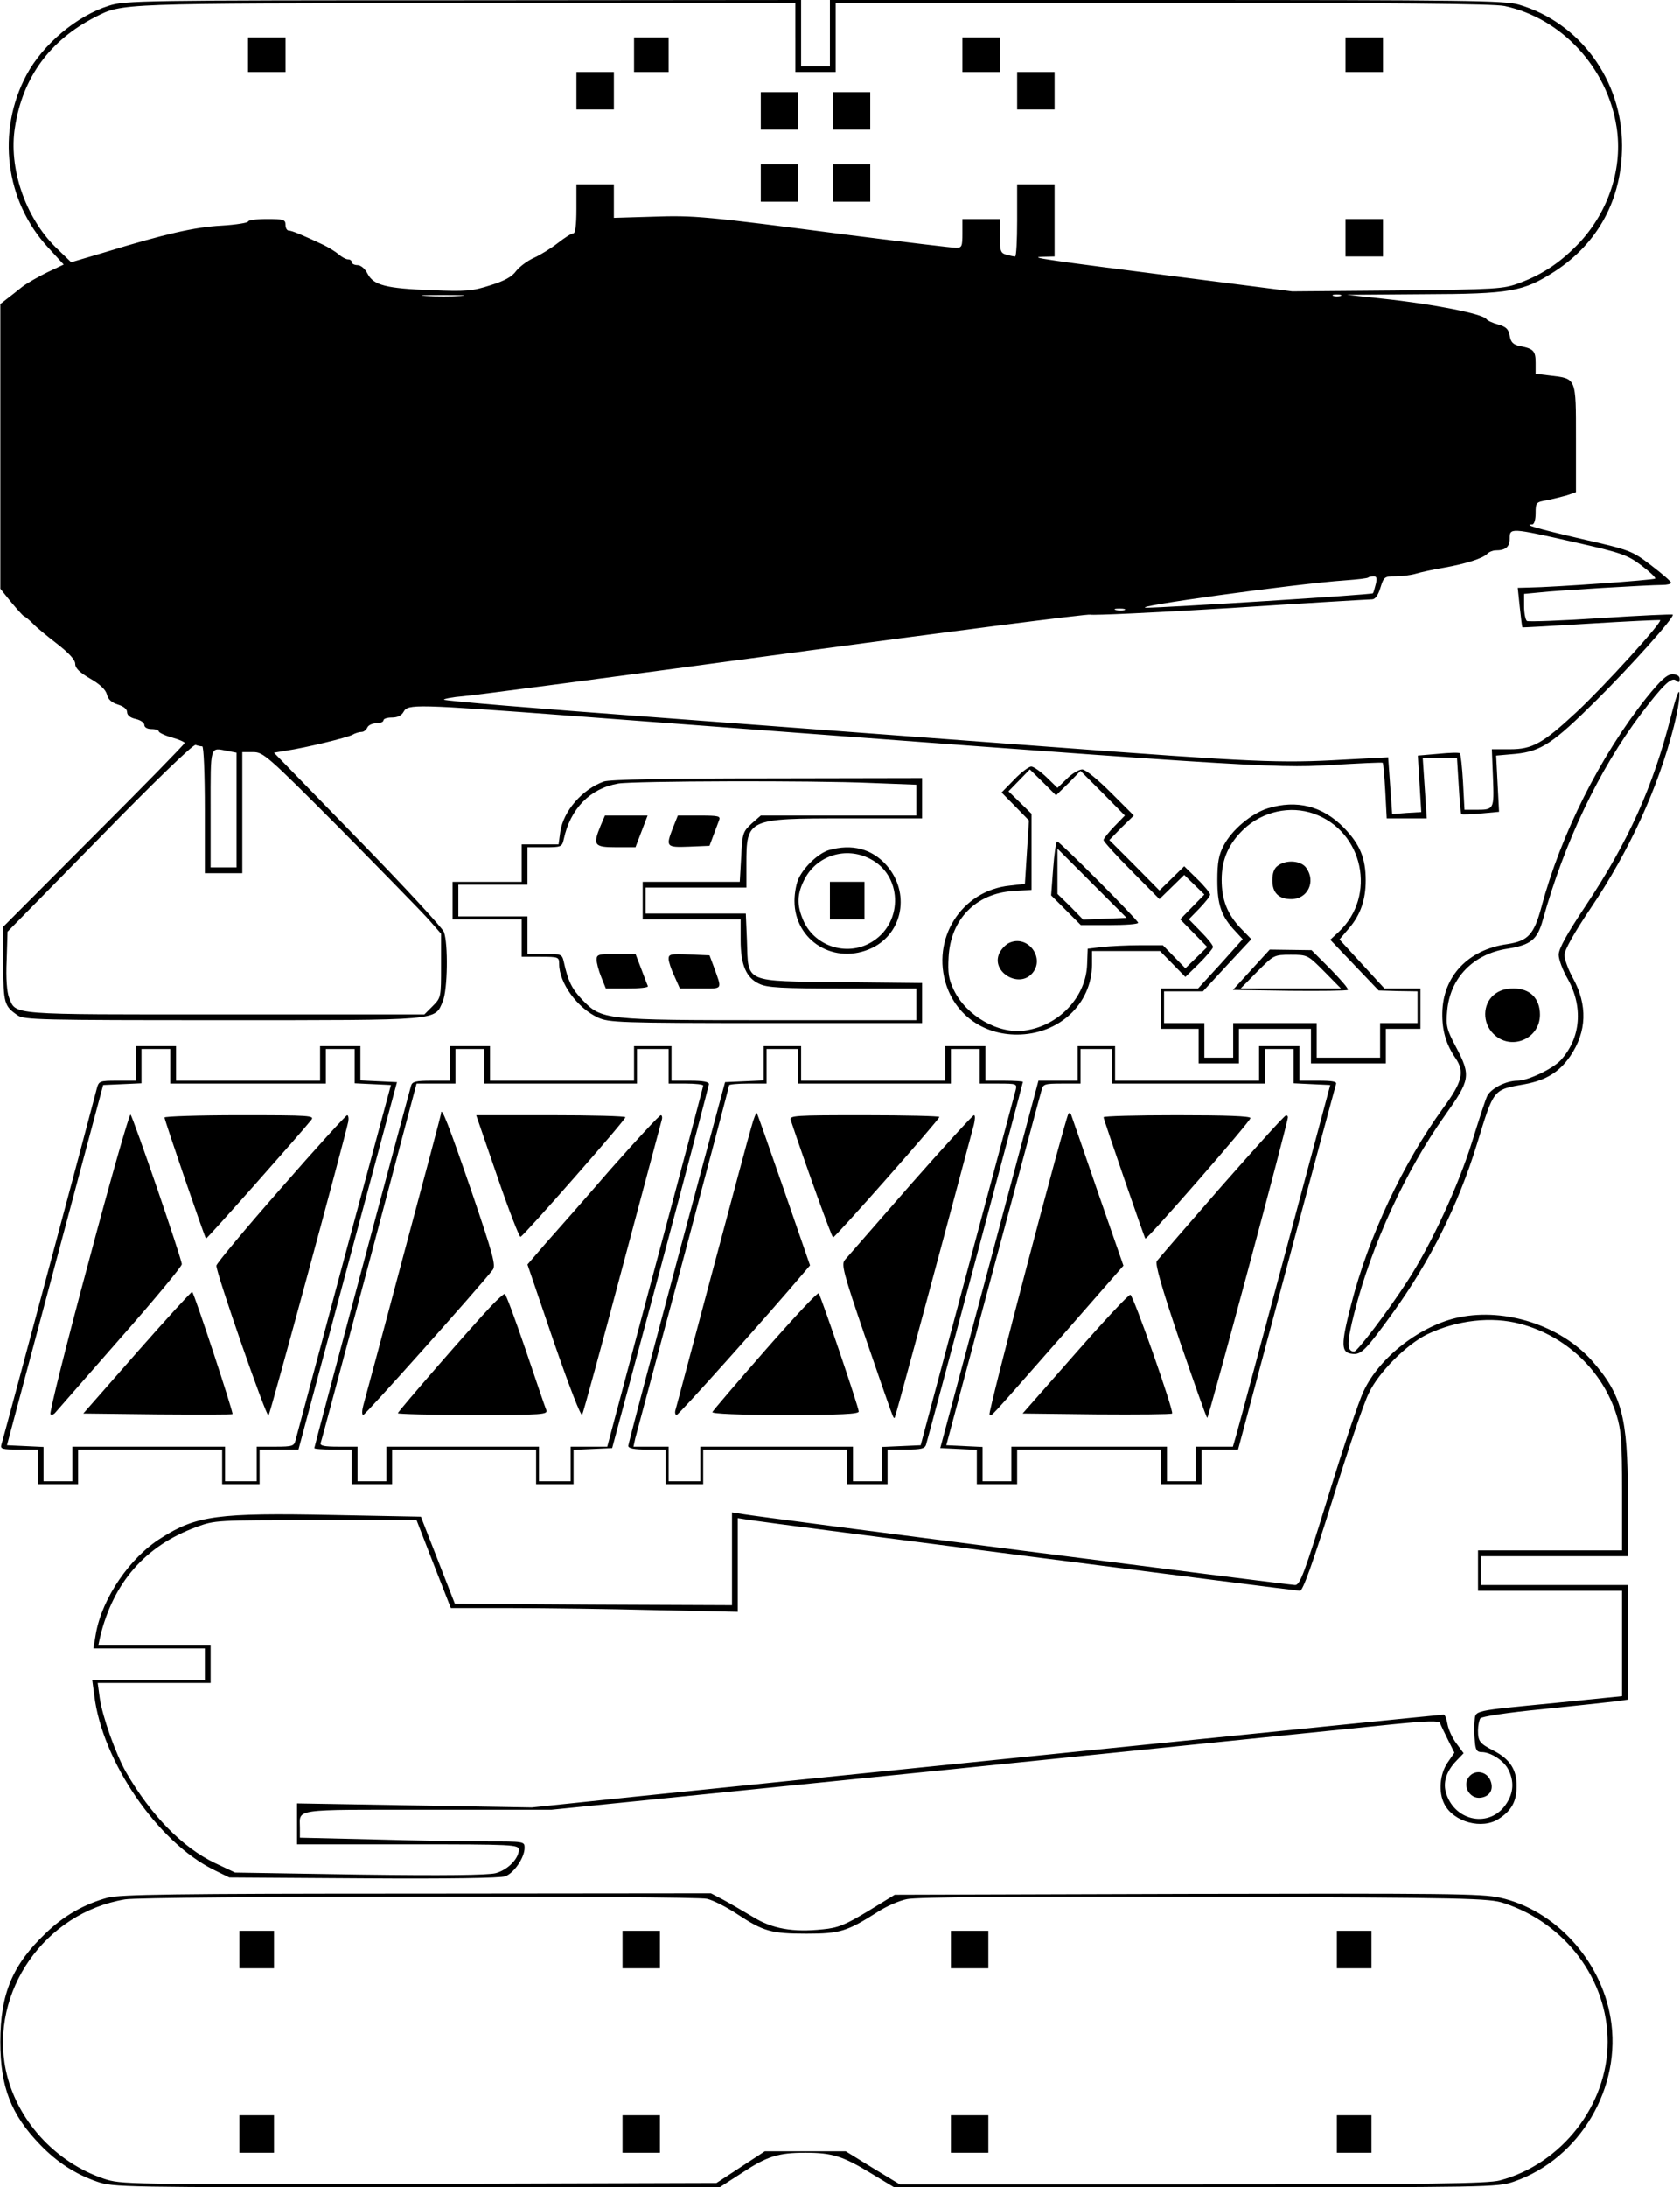 <?xml version="1.0" encoding="UTF-8" standalone="yes"?>
<svg version="1.0" xmlns="http://www.w3.org/2000/svg" width="164.658mm" height="214.279mm" viewBox="0 0 583 759" preserveAspectRatio="xMidYMid meet">
  <g transform="translate(0,759) scale(0.1,-0.1)" fill="#000000" stroke="none">
    <path d="M377 7570 c-112 -35 -230 -135 -286 -240 -105 -196 -74 -438 75 -599
l54 -59 -57 -27 c-31 -15 -71 -38 -88 -51 -16 -13 -40 -32 -52 -41 l-23 -18 0
-494 0 -494 37 -46 c21 -25 41 -48 46 -50 4 -1 18 -13 30 -25 12 -13 50 -44
85 -71 41 -32 62 -55 62 -69 0 -15 16 -30 52 -51 35 -20 54 -39 58 -55 4 -17
16 -28 38 -35 20 -6 32 -16 32 -26 0 -11 11 -20 30 -24 17 -4 30 -13 30 -21 0
-8 10 -14 25 -14 14 0 25 -4 25 -8 0 -4 20 -14 45 -21 25 -7 45 -16 45 -19 0
-4 -142 -149 -315 -322 l-315 -316 0 -129 c1 -136 3 -146 50 -178 22 -16 81
-17 713 -17 763 0 734 -2 763 65 17 41 19 200 4 241 -6 15 -141 161 -301 325
l-289 297 42 7 c68 10 211 45 230 55 10 6 24 10 32 10 8 0 16 7 20 15 3 8 17
15 31 15 14 0 25 5 25 10 0 6 13 10 30 10 19 0 33 7 40 20 15 27 36 27 595
-15 2326 -175 2427 -182 2620 -170 99 6 182 10 184 8 2 -1 6 -45 9 -98 l5 -95
70 0 69 0 -7 105 -7 105 60 0 59 0 6 -96 c3 -53 7 -97 9 -99 2 -2 32 -1 67 2
l64 6 -5 97 -5 98 68 6 c88 9 130 37 280 186 119 118 273 290 265 297 -2 2
-114 -3 -250 -12 -135 -9 -250 -13 -256 -10 -5 3 -10 26 -10 50 l0 44 53 5
c60 7 380 26 426 26 17 0 31 3 31 8 0 4 -31 31 -69 60 -67 51 -72 53 -242 92
-159 37 -202 50 -171 50 7 0 12 16 12 39 0 37 2 39 38 45 20 4 52 12 70 17
l32 11 0 186 c0 214 2 208 -91 219 l-49 6 0 38 c0 41 -7 49 -54 58 -24 5 -32
13 -36 36 -4 23 -12 31 -40 39 -19 5 -38 14 -41 19 -13 18 -183 52 -364 71
l-120 13 266 2 c303 1 346 9 455 79 152 99 234 252 234 437 0 227 -147 427
-359 489 -49 14 -183 16 -1223 16 l-1168 0 0 -115 0 -115 -50 0 -50 0 0 115 0
115 -1172 -1 c-1117 0 -1176 -1 -1231 -19z m2383 -110 l0 -120 70 0 70 0 0
120 0 120 1135 0 c802 0 1150 -3 1187 -11 198 -42 357 -214 389 -420 22 -140
-26 -289 -127 -399 -64 -68 -127 -111 -210 -142 -56 -21 -77 -22 -424 -26
l-365 -3 -360 46 c-502 64 -558 72 -507 74 l42 1 0 125 0 125 -65 0 -65 0 0
-125 c0 -69 -3 -125 -7 -125 -5 0 -18 3 -30 6 -21 6 -23 13 -23 65 l0 59 -65
0 -65 0 0 -50 c0 -45 -2 -50 -22 -50 -13 0 -178 20 -368 44 -508 66 -539 69
-686 64 l-134 -4 0 58 0 58 -65 0 -65 0 0 -85 c0 -57 -4 -85 -11 -85 -7 0 -30
-15 -53 -33 -23 -18 -60 -41 -82 -51 -23 -10 -51 -31 -63 -46 -14 -20 -41 -35
-90 -50 -62 -20 -85 -22 -203 -17 -159 6 -202 17 -223 57 -9 18 -24 30 -35 30
-11 0 -20 5 -20 10 0 6 -6 10 -13 10 -7 0 -22 8 -33 18 -11 9 -35 24 -54 33
-70 33 -108 49 -119 49 -6 0 -11 9 -11 20 0 18 -7 20 -65 20 -36 0 -65 -4 -65
-9 0 -4 -42 -11 -92 -14 -93 -5 -194 -28 -407 -93 l-115 -34 -54 52 c-106 105
-164 276 -141 417 27 173 121 301 279 382 95 48 75 47 1288 48 l1142 1 0 -120z
m-1162 -897 c-32 -2 -86 -2 -120 0 -35 2 -9 3 57 3 66 0 94 -1 63 -3z m3055 0
c-7 -2 -19 -2 -25 0 -7 3 -2 5 12 5 14 0 19 -2 13 -5z m810 -854 c168 -38 186
-45 235 -82 29 -22 50 -42 47 -45 -5 -5 -355 -30 -438 -31 l-39 -1 7 -67 c4
-38 8 -69 9 -70 1 -1 107 5 235 13 128 8 238 13 243 12 11 -4 -196 -232 -291
-320 -116 -108 -153 -128 -229 -128 l-64 0 4 -100 c4 -110 4 -110 -61 -110
l-38 0 -5 95 c-3 53 -8 98 -11 101 -3 3 -37 2 -76 -2 l-70 -6 6 -98 6 -98 -51
-3 -50 -4 -7 99 -7 98 -152 -8 c-225 -13 -311 -9 -1031 45 -363 27 -983 73
-1377 103 -395 29 -718 56 -718 60 0 3 30 9 68 12 37 3 538 69 1114 147 576
78 1054 139 1062 136 8 -3 228 7 488 23 260 17 481 30 490 30 11 0 21 14 29
40 12 38 14 40 52 40 22 0 54 4 71 9 17 5 61 15 98 21 78 14 134 32 150 48 7
7 20 12 29 12 35 0 49 12 49 41 0 38 2 38 223 -12z m-688 -146 c-4 -16 -8 -30
-10 -32 -5 -5 -725 -50 -785 -50 -76 1 515 83 690 95 41 3 77 7 79 10 2 2 11
4 19 4 10 0 12 -7 7 -27z m-872 -90 c-7 -2 -21 -2 -30 0 -10 3 -4 5 12 5 17 0
24 -2 18 -5z m-3202 -473 c5 0 9 -93 9 -220 l0 -220 65 0 65 0 0 210 0 210 38
0 c35 0 49 -12 303 -267 146 -148 284 -289 307 -315 l42 -48 0 -111 c0 -109 0
-111 -29 -140 l-29 -29 -694 0 c-759 0 -722 -3 -748 59 -7 19 -11 65 -8 129
l3 99 320 326 c193 198 325 325 333 322 8 -3 18 -5 23 -5z m88 -16 l31 -6 0
-199 0 -199 -45 0 -45 0 0 205 c0 223 -3 211 59 199z"/>
    <path d="M860 7400 l0 -60 65 0 65 0 0 60 0 60 -65 0 -65 0 0 -60z"/>
    <path d="M2200 7400 l0 -60 60 0 60 0 0 60 0 60 -60 0 -60 0 0 -60z"/>
    <path d="M3340 7400 l0 -60 65 0 65 0 0 60 0 60 -65 0 -65 0 0 -60z"/>
    <path d="M4670 7400 l0 -60 65 0 65 0 0 60 0 60 -65 0 -65 0 0 -60z"/>
    <path d="M2000 7275 l0 -65 65 0 65 0 0 65 0 65 -65 0 -65 0 0 -65z"/>
    <path d="M3530 7275 l0 -65 65 0 65 0 0 65 0 65 -65 0 -65 0 0 -65z"/>
    <path d="M2640 7205 l0 -65 65 0 65 0 0 65 0 65 -65 0 -65 0 0 -65z"/>
    <path d="M2890 7205 l0 -65 65 0 65 0 0 65 0 65 -65 0 -65 0 0 -65z"/>
    <path d="M2640 6955 l0 -65 65 0 65 0 0 65 0 65 -65 0 -65 0 0 -65z"/>
    <path d="M2890 6955 l0 -65 65 0 65 0 0 65 0 65 -65 0 -65 0 0 -65z"/>
    <path d="M4670 6765 l0 -65 65 0 65 0 0 65 0 65 -65 0 -65 0 0 -65z"/>
    <path d="M5714 5168 c-160 -202 -297 -474 -364 -726 -26 -95 -46 -117 -118
-128 -137 -19 -224 -112 -226 -239 -1 -61 13 -109 46 -157 32 -47 24 -82 -43
-173 -140 -193 -259 -446 -319 -680 -37 -142 -36 -169 3 -173 31 -4 47 12 141
142 131 182 227 374 292 585 60 195 55 189 167 209 74 14 119 42 157 97 58 85
61 178 9 272 -16 29 -29 65 -29 79 0 17 33 76 90 161 136 201 235 419 290 633
11 43 20 93 19 112 0 21 -11 -6 -29 -77 -63 -246 -147 -433 -295 -656 -66 -99
-95 -151 -95 -172 0 -16 14 -54 31 -83 55 -98 46 -206 -24 -283 -28 -30 -114
-71 -150 -71 -40 0 -92 -27 -105 -53 -6 -12 -29 -83 -52 -157 -48 -155 -143
-360 -226 -487 -66 -102 -173 -243 -184 -243 -26 0 -26 31 1 136 59 233 179
494 314 683 88 124 91 138 39 237 -33 62 -36 75 -31 127 10 114 91 197 209
215 81 13 104 31 123 100 75 269 194 520 341 715 76 100 105 128 121 116 10
-9 13 -8 13 5 0 10 -9 16 -25 16 -19 0 -40 -19 -91 -82z"/>
    <path d="M3520 4885 l-44 -45 48 -49 47 -48 -7 -110 -7 -110 -52 -6 c-169 -17
-275 -186 -220 -348 36 -104 130 -169 244 -169 146 0 260 106 261 243 l0 47
118 0 118 0 44 -45 44 -45 48 47 c26 26 48 52 48 57 0 6 -19 30 -42 53 l-42
43 37 38 c20 21 37 42 37 48 0 5 -20 30 -45 54 l-45 44 -43 -42 -43 -42 -87
88 -87 87 42 43 43 42 -80 80 c-46 46 -88 80 -99 80 -11 0 -35 -14 -53 -32
l-33 -32 -38 37 c-21 20 -45 37 -53 37 -8 0 -35 -20 -59 -45z m188 -13 l42 43
77 -77 77 -78 -37 -38 c-20 -21 -37 -42 -37 -47 0 -5 44 -54 97 -107 l97 -98
43 42 43 42 35 -34 35 -34 -42 -43 -42 -43 47 -48 47 -48 -38 -37 -38 -37 -39
40 -39 40 -81 0 c-44 0 -102 -3 -130 -6 l-50 -6 -2 -53 c-3 -114 -98 -215
-217 -231 -91 -13 -203 51 -246 141 -18 37 -21 59 -18 114 7 131 95 221 224
229 l64 4 0 132 0 132 -40 39 -40 39 37 38 37 38 46 -45 45 -45 43 42z"/>
    <path d="M3655 4576 l-7 -93 52 -52 51 -51 99 0 c55 0 100 3 100 8 0 9 -272
282 -281 282 -4 0 -10 -42 -14 -94z m180 -174 l-76 -3 -44 45 -45 44 0 79 0
78 120 -120 120 -120 -75 -3z"/>
    <path d="M3500 4317 c-13 -7 -29 -25 -34 -40 -22 -61 67 -114 113 -68 53 53
-12 142 -79 108z"/>
    <path d="M2095 4878 c-75 -27 -140 -102 -151 -174 l-6 -44 -64 0 -64 0 0 -65
0 -65 -120 0 -120 0 0 -65 0 -65 120 0 120 0 0 -65 0 -65 65 0 c63 0 65 -1 65
-25 0 -66 63 -153 135 -186 37 -17 75 -19 583 -19 l542 0 0 70 0 69 -280 3
c-342 4 -323 -4 -328 143 l-4 95 -174 0 -174 0 0 45 0 45 175 0 175 0 0 80 c0
159 3 160 344 160 l266 0 0 70 0 70 -537 -1 c-353 0 -548 -4 -568 -11z m928
-5 l157 -6 0 -54 0 -53 -270 0 -270 0 -32 -28 c-30 -28 -32 -33 -36 -115 l-5
-87 -168 0 -169 0 0 -65 0 -65 170 0 170 0 0 -71 c0 -87 19 -132 65 -153 27
-13 77 -16 289 -16 l256 0 0 -55 0 -55 -508 0 c-578 0 -584 1 -652 71 -36 38
-49 64 -64 132 -6 26 -9 27 -66 27 l-60 0 0 65 0 65 -120 0 -120 0 0 55 0 55
120 0 120 0 0 65 0 65 60 0 c57 0 60 1 66 28 23 106 91 176 189 193 53 9 678
11 878 2z"/>
    <path d="M2084 4725 c-28 -68 -23 -75 54 -75 l67 0 21 55 21 55 -74 0 -74 0
-15 -35z"/>
    <path d="M2336 4720 c-27 -69 -25 -71 55 -68 l71 3 13 35 c7 19 16 43 20 53 6
15 0 17 -68 17 l-75 0 -16 -40z"/>
    <path d="M2070 4260 c0 -11 7 -38 16 -60 l16 -40 75 0 c41 0 73 3 71 8 -2 4
-12 31 -23 60 l-20 52 -67 0 c-61 0 -68 -2 -68 -20z"/>
    <path d="M2320 4263 c0 -10 9 -37 20 -60 l19 -43 72 0 c79 0 75 -6 46 75 l-15
40 -71 3 c-63 3 -71 1 -71 -15z"/>
    <path d="M4400 4785 c-57 -18 -124 -74 -153 -129 -17 -32 -22 -58 -22 -121 0
-86 14 -125 63 -177 l25 -27 -77 -86 -78 -85 -64 0 -64 0 0 -70 0 -70 65 0 65
0 0 -60 0 -60 70 0 70 0 0 60 0 60 125 0 125 0 0 -60 0 -60 130 0 130 0 0 60
0 60 60 0 60 0 0 70 0 70 -62 0 -63 0 -78 85 -78 85 34 40 c39 46 57 98 57
165 0 77 -20 125 -75 182 -74 76 -164 99 -265 68z m161 -19 c171 -61 218 -285
86 -409 l-30 -28 84 -88 84 -88 68 -2 67 -1 0 -55 0 -55 -65 0 -65 0 0 -60 0
-60 -110 0 -110 0 0 60 0 60 -145 0 -145 0 0 -60 0 -60 -50 0 -50 0 0 60 0 60
-70 0 -70 0 0 55 0 55 68 0 67 0 84 91 84 90 -36 37 c-47 49 -67 99 -67 169 0
71 24 125 76 175 65 62 162 84 245 54z"/>
    <path d="M4435 4586 c-13 -9 -19 -26 -19 -51 0 -43 22 -65 66 -65 56 0 86 60
52 108 -18 26 -69 30 -99 8z"/>
    <path d="M4343 4225 l-64 -70 197 -3 c108 -1 199 0 202 3 4 3 -24 35 -60 72
l-66 66 -72 1 -73 1 -64 -70z m254 -7 l57 -58 -174 0 -174 0 57 58 c58 58 58
59 117 59 59 0 59 -1 117 -59z"/>
    <path d="M2876 4640 c-35 -11 -82 -54 -103 -95 -9 -16 -16 -53 -16 -81 0 -140
141 -225 270 -163 107 52 132 192 50 286 -51 58 -121 76 -201 53z m143 -30
c111 -56 117 -216 12 -285 -84 -56 -200 -23 -242 68 -25 56 -24 95 4 148 43
81 143 112 226 69z"/>
    <path d="M2880 4465 l0 -65 60 0 60 0 0 65 0 65 -60 0 -60 0 0 -65z"/>
    <path d="M5184 4137 c-38 -33 -39 -96 -1 -134 60 -61 162 -19 162 66 0 57 -35
91 -91 91 -30 0 -51 -7 -70 -23z"/>
    <path d="M470 3900 l0 -60 -64 0 c-61 0 -64 -1 -71 -27 -12 -49 -325 -1217
-331 -1235 -5 -16 2 -18 60 -18 l66 0 0 -60 0 -60 70 0 70 0 0 60 0 60 250 0
250 0 0 -60 0 -60 65 0 65 0 0 60 0 60 68 0 67 0 171 638 171 637 -64 3 -63 3
0 59 0 60 -70 0 -70 0 0 -60 0 -60 -250 0 -250 0 0 60 0 60 -70 0 -70 0 0 -60z
m120 -10 l0 -60 270 0 270 0 0 60 0 60 50 0 50 0 0 -60 0 -59 63 -3 63 -3
-163 -605 c-89 -333 -165 -615 -168 -627 -5 -21 -11 -23 -70 -23 l-65 0 0 -60
0 -60 -55 0 -55 0 0 60 0 60 -265 0 -265 0 0 -60 0 -60 -50 0 -50 0 0 60 0 59
-63 3 -64 3 167 625 167 625 67 3 66 3 0 59 0 60 50 0 50 0 0 -60z"/>
    <path d="M306 3209 c-77 -285 -136 -522 -132 -526 3 -4 10 -2 15 3 4 5 105
120 224 256 120 136 217 253 217 261 0 18 -169 510 -178 519 -4 4 -70 -227
-146 -513z"/>
    <path d="M570 3712 c0 -9 139 -415 144 -420 3 -2 325 361 365 411 13 16 -1 17
-248 17 -143 0 -261 -4 -261 -8z"/>
    <path d="M973 3465 c-123 -140 -223 -260 -223 -267 -1 -25 174 -528 181 -520
6 6 263 955 277 1020 2 12 0 22 -4 22 -5 -1 -109 -115 -231 -255z"/>
    <path d="M475 2898 l-187 -213 257 -3 c142 -1 260 -1 261 1 4 4 -132 417 -140
424 -2 2 -88 -92 -191 -209z"/>
    <path d="M1560 3900 l0 -60 -64 0 c-53 0 -66 -3 -70 -17 -10 -34 -336 -1253
-336 -1258 0 -3 29 -5 65 -5 l65 0 0 -60 0 -60 70 0 70 0 0 60 0 60 250 0 250
0 0 -60 0 -60 65 0 65 0 0 60 0 59 67 3 67 3 168 625 c92 344 167 631 168 638
0 8 -19 12 -65 12 l-65 0 0 60 0 60 -65 0 -65 0 0 -60 0 -60 -250 0 -250 0 0
60 0 60 -70 0 -70 0 0 -60z m120 -10 l0 -60 265 0 265 0 0 60 0 60 55 0 55 0
0 -60 0 -60 60 0 c33 0 60 -3 60 -7 0 -4 -75 -288 -167 -630 l-166 -623 -64 0
-63 0 0 -60 0 -60 -55 0 -55 0 0 60 0 60 -265 0 -265 0 0 -60 0 -60 -50 0 -50
0 0 60 0 60 -66 0 c-49 0 -65 3 -62 13 3 6 78 290 169 629 l164 618 68 0 67 0
0 60 0 60 50 0 50 0 0 -60z"/>
    <path d="M1530 3726 c0 -4 -59 -226 -131 -494 -71 -268 -134 -502 -139 -519
-5 -19 -5 -33 0 -33 7 0 398 438 449 503 12 15 3 49 -74 275 -77 224 -105 297
-105 268z"/>
    <path d="M1725 3508 c40 -117 77 -212 81 -210 12 4 364 405 364 415 0 4 -117
7 -259 7 l-259 0 73 -212z"/>
    <path d="M2119 3533 c-90 -104 -192 -220 -227 -259 l-62 -72 91 -267 c55 -159
95 -262 99 -254 4 8 67 237 139 509 73 272 134 503 137 513 3 9 1 17 -3 17 -5
0 -83 -84 -174 -187z"/>
    <path d="M1704 3058 c-64 -67 -324 -366 -324 -372 0 -3 117 -6 261 -6 245 0
261 1 254 18 -4 9 -36 104 -72 210 -36 105 -68 192 -72 192 -4 0 -25 -19 -47
-42z"/>
    <path d="M2650 3900 l0 -59 -67 -3 -67 -3 -168 -625 c-92 -344 -168 -631 -168
-637 0 -9 20 -13 65 -13 l65 0 0 -60 0 -60 65 0 65 0 0 60 0 60 250 0 250 0 0
-60 0 -60 70 0 70 0 0 60 0 60 64 0 c53 0 66 3 70 18 10 33 336 1253 336 1258
0 2 -29 4 -65 4 l-65 0 0 60 0 60 -70 0 -70 0 0 -60 0 -60 -250 0 -250 0 0 60
0 60 -65 0 -65 0 0 -60z m120 -10 l0 -60 265 0 265 0 0 60 0 60 50 0 50 0 0
-60 0 -60 65 0 c63 0 65 -1 60 -22 -3 -13 -79 -295 -168 -628 l-162 -605 -67
-3 -68 -3 0 -59 0 -60 -50 0 -50 0 0 60 0 60 -265 0 -265 0 0 -60 0 -60 -55 0
-55 0 0 60 0 60 -61 0 -61 0 6 28 c4 15 79 295 167 623 87 328 159 599 159
603 0 3 29 6 65 6 l65 0 0 60 0 60 55 0 55 0 0 -60z"/>
    <path d="M2607 3678 c-9 -29 -70 -258 -137 -508 -67 -250 -123 -463 -126 -472
-3 -10 -1 -18 4 -18 7 0 321 351 440 492 l23 27 -91 263 c-50 144 -92 264 -94
266 -2 2 -11 -20 -19 -50z"/>
    <path d="M2744 3703 c52 -156 142 -406 147 -407 7 -1 369 409 369 418 0 3
-117 6 -261 6 -243 0 -260 -1 -255 -17z"/>
    <path d="M3159 3478 c-117 -134 -219 -251 -227 -260 -13 -15 -6 -43 68 -260
104 -302 100 -292 105 -287 3 4 99 358 275 1017 4 17 5 32 0 32 -4 0 -104
-109 -221 -242z"/>
    <path d="M2655 2904 c-99 -113 -181 -209 -183 -214 -2 -6 94 -10 252 -10 194
0 256 3 256 12 0 15 -131 400 -139 410 -4 4 -87 -85 -186 -198z"/>
    <path d="M3740 3900 l0 -60 -68 0 -68 0 -170 -637 -171 -638 64 -3 63 -3 0
-59 0 -60 70 0 70 0 0 60 0 60 250 0 250 0 0 -60 0 -60 70 0 70 0 0 60 0 60
63 0 64 0 168 628 c92 345 170 633 172 640 4 9 -12 12 -61 12 l-66 0 0 60 0
60 -70 0 -70 0 0 -60 0 -60 -250 0 -250 0 0 60 0 60 -65 0 -65 0 0 -60z m120
-10 l0 -60 265 0 265 0 0 60 0 60 50 0 50 0 0 -60 0 -59 63 -3 64 -3 -158
-590 c-87 -324 -163 -607 -169 -627 l-11 -38 -64 0 -65 0 0 -60 0 -60 -50 0
-50 0 0 60 0 60 -270 0 -270 0 0 -60 0 -60 -50 0 -50 0 0 60 0 59 -63 3 -63 3
162 605 c90 333 165 615 169 628 5 20 11 22 70 22 l65 0 0 60 0 60 55 0 55 0
0 -60z"/>
    <path d="M3708 3725 c-13 -23 -280 -1037 -274 -1043 8 -7 -14 -30 249 269
l216 247 -88 253 c-48 140 -90 261 -93 269 -2 7 -7 10 -10 5z"/>
    <path d="M3830 3713 c0 -7 141 -416 145 -421 5 -6 365 407 365 418 0 7 -84 10
-255 10 -140 0 -255 -3 -255 -7z"/>
    <path d="M4240 3474 c-118 -135 -219 -252 -225 -260 -7 -9 16 -90 80 -279 50
-145 92 -265 95 -265 5 0 281 1028 280 1043 0 4 -3 7 -7 6 -5 0 -105 -111
-223 -245z"/>
    <path d="M3732 2893 l-183 -208 257 -3 c141 -1 259 0 262 3 7 7 -134 409 -145
412 -5 2 -91 -90 -191 -204z"/>
    <path d="M5065 3019 c-133 -27 -277 -138 -332 -256 -16 -32 -71 -196 -123
-365 -83 -269 -98 -308 -115 -308 -19 0 -1842 233 -1917 246 l-38 6 0 -161 0
-161 -481 2 -481 3 -59 151 -59 151 -308 6 c-396 8 -472 -2 -594 -80 -108 -67
-204 -208 -226 -330 l-9 -53 193 0 194 0 0 -55 0 -55 -195 0 -196 0 7 -52 c27
-229 220 -510 414 -606 l55 -27 466 -3 c297 -2 475 1 492 7 31 12 67 65 67 99
0 22 -2 22 -133 22 -74 0 -249 3 -390 7 l-257 6 0 33 c0 69 -33 64 442 64
l431 0 1386 140 c762 78 1456 148 1541 157 111 11 155 12 158 4 2 -6 14 -31
27 -57 l23 -46 -24 -35 c-27 -40 -32 -102 -11 -143 32 -63 132 -90 190 -51 43
28 61 60 61 112 1 57 -23 95 -80 124 -48 25 -54 32 -54 70 0 17 4 35 8 42 4 6
91 20 217 32 116 12 229 24 253 27 l42 6 0 199 0 199 -255 0 -255 0 0 50 0 50
255 0 255 0 0 208 c0 276 -21 354 -127 473 -108 119 -297 181 -458 148z m212
-23 c159 -42 286 -163 334 -317 16 -51 19 -93 19 -265 l0 -204 -250 0 -250 0
0 -70 0 -70 250 0 250 0 0 -183 0 -183 -227 -23 c-297 -29 -281 -25 -285 -64
-2 -18 -1 -49 1 -69 2 -30 7 -38 23 -38 32 0 77 -29 93 -60 21 -41 19 -82 -8
-121 -55 -82 -175 -61 -207 36 -13 38 -1 78 36 116 l24 25 -25 34 c-14 18 -28
49 -31 67 -3 18 -9 33 -13 33 -10 0 -2426 -245 -2821 -286 l-345 -36 -407 7
-408 7 0 -71 0 -71 385 0 c369 0 385 -1 385 -19 0 -31 -39 -70 -80 -81 -27 -7
-181 -9 -472 -5 l-433 7 -70 33 c-113 54 -223 167 -309 316 -36 64 -82 193
-91 257 l-7 52 196 0 196 0 0 65 0 65 -195 0 -195 0 6 28 c45 190 157 318 334
383 64 24 71 24 415 24 l350 0 59 -152 60 -153 211 0 c117 0 341 -3 498 -7
l287 -6 0 162 0 163 38 -6 c67 -11 1900 -246 1914 -246 10 0 44 95 112 313 53
171 110 340 127 373 34 72 131 169 203 204 103 49 223 63 323 36z"/>
    <path d="M5102 1428 c-30 -30 -3 -83 39 -76 32 5 45 31 31 62 -13 28 -49 35
-70 14z"/>
    <path d="M373 1005 c-81 -22 -152 -62 -215 -123 -116 -110 -158 -211 -158
-377 0 -157 37 -253 139 -358 58 -60 121 -101 196 -127 57 -20 83 -20 1110
-20 l1052 0 76 49 c89 59 128 71 222 71 93 0 130 -12 227 -71 l81 -49 1047 0
c1022 0 1048 0 1105 20 229 79 376 328 335 568 -34 202 -194 375 -384 417 -62
14 -194 15 -1086 13 l-1015 -3 -93 -57 c-78 -47 -103 -58 -157 -63 -103 -11
-176 2 -242 43 -32 19 -78 46 -102 59 l-44 23 -1021 -1 c-846 0 -1030 -3
-1073 -14z m2080 -4 c22 -5 69 -29 105 -53 91 -60 118 -68 241 -68 116 0 140
8 243 73 31 21 79 42 106 47 32 7 376 10 1033 8 920 -3 988 -5 1039 -22 214
-70 360 -266 360 -481 0 -219 -159 -424 -374 -481 -41 -11 -240 -14 -1067 -14
l-1016 0 -94 57 -94 58 -141 0 -140 0 -84 -55 -84 -55 -1033 -3 c-1022 -2
-1033 -2 -1094 18 -171 58 -304 206 -340 377 -56 272 136 546 414 592 69 12
1971 13 2020 2z"/>
    <path d="M830 825 l0 -65 60 0 60 0 0 65 0 65 -60 0 -60 0 0 -65z"/>
    <path d="M2160 825 l0 -65 65 0 65 0 0 65 0 65 -65 0 -65 0 0 -65z"/>
    <path d="M3300 825 l0 -65 65 0 65 0 0 65 0 65 -65 0 -65 0 0 -65z"/>
    <path d="M4640 825 l0 -65 60 0 60 0 0 65 0 65 -60 0 -60 0 0 -65z"/>
    <path d="M830 185 l0 -65 60 0 60 0 0 65 0 65 -60 0 -60 0 0 -65z"/>
    <path d="M2160 185 l0 -65 65 0 65 0 0 65 0 65 -65 0 -65 0 0 -65z"/>
    <path d="M3300 185 l0 -65 65 0 65 0 0 65 0 65 -65 0 -65 0 0 -65z"/>
    <path d="M4640 185 l0 -65 60 0 60 0 0 65 0 65 -60 0 -60 0 0 -65z"/>
  </g>
</svg>